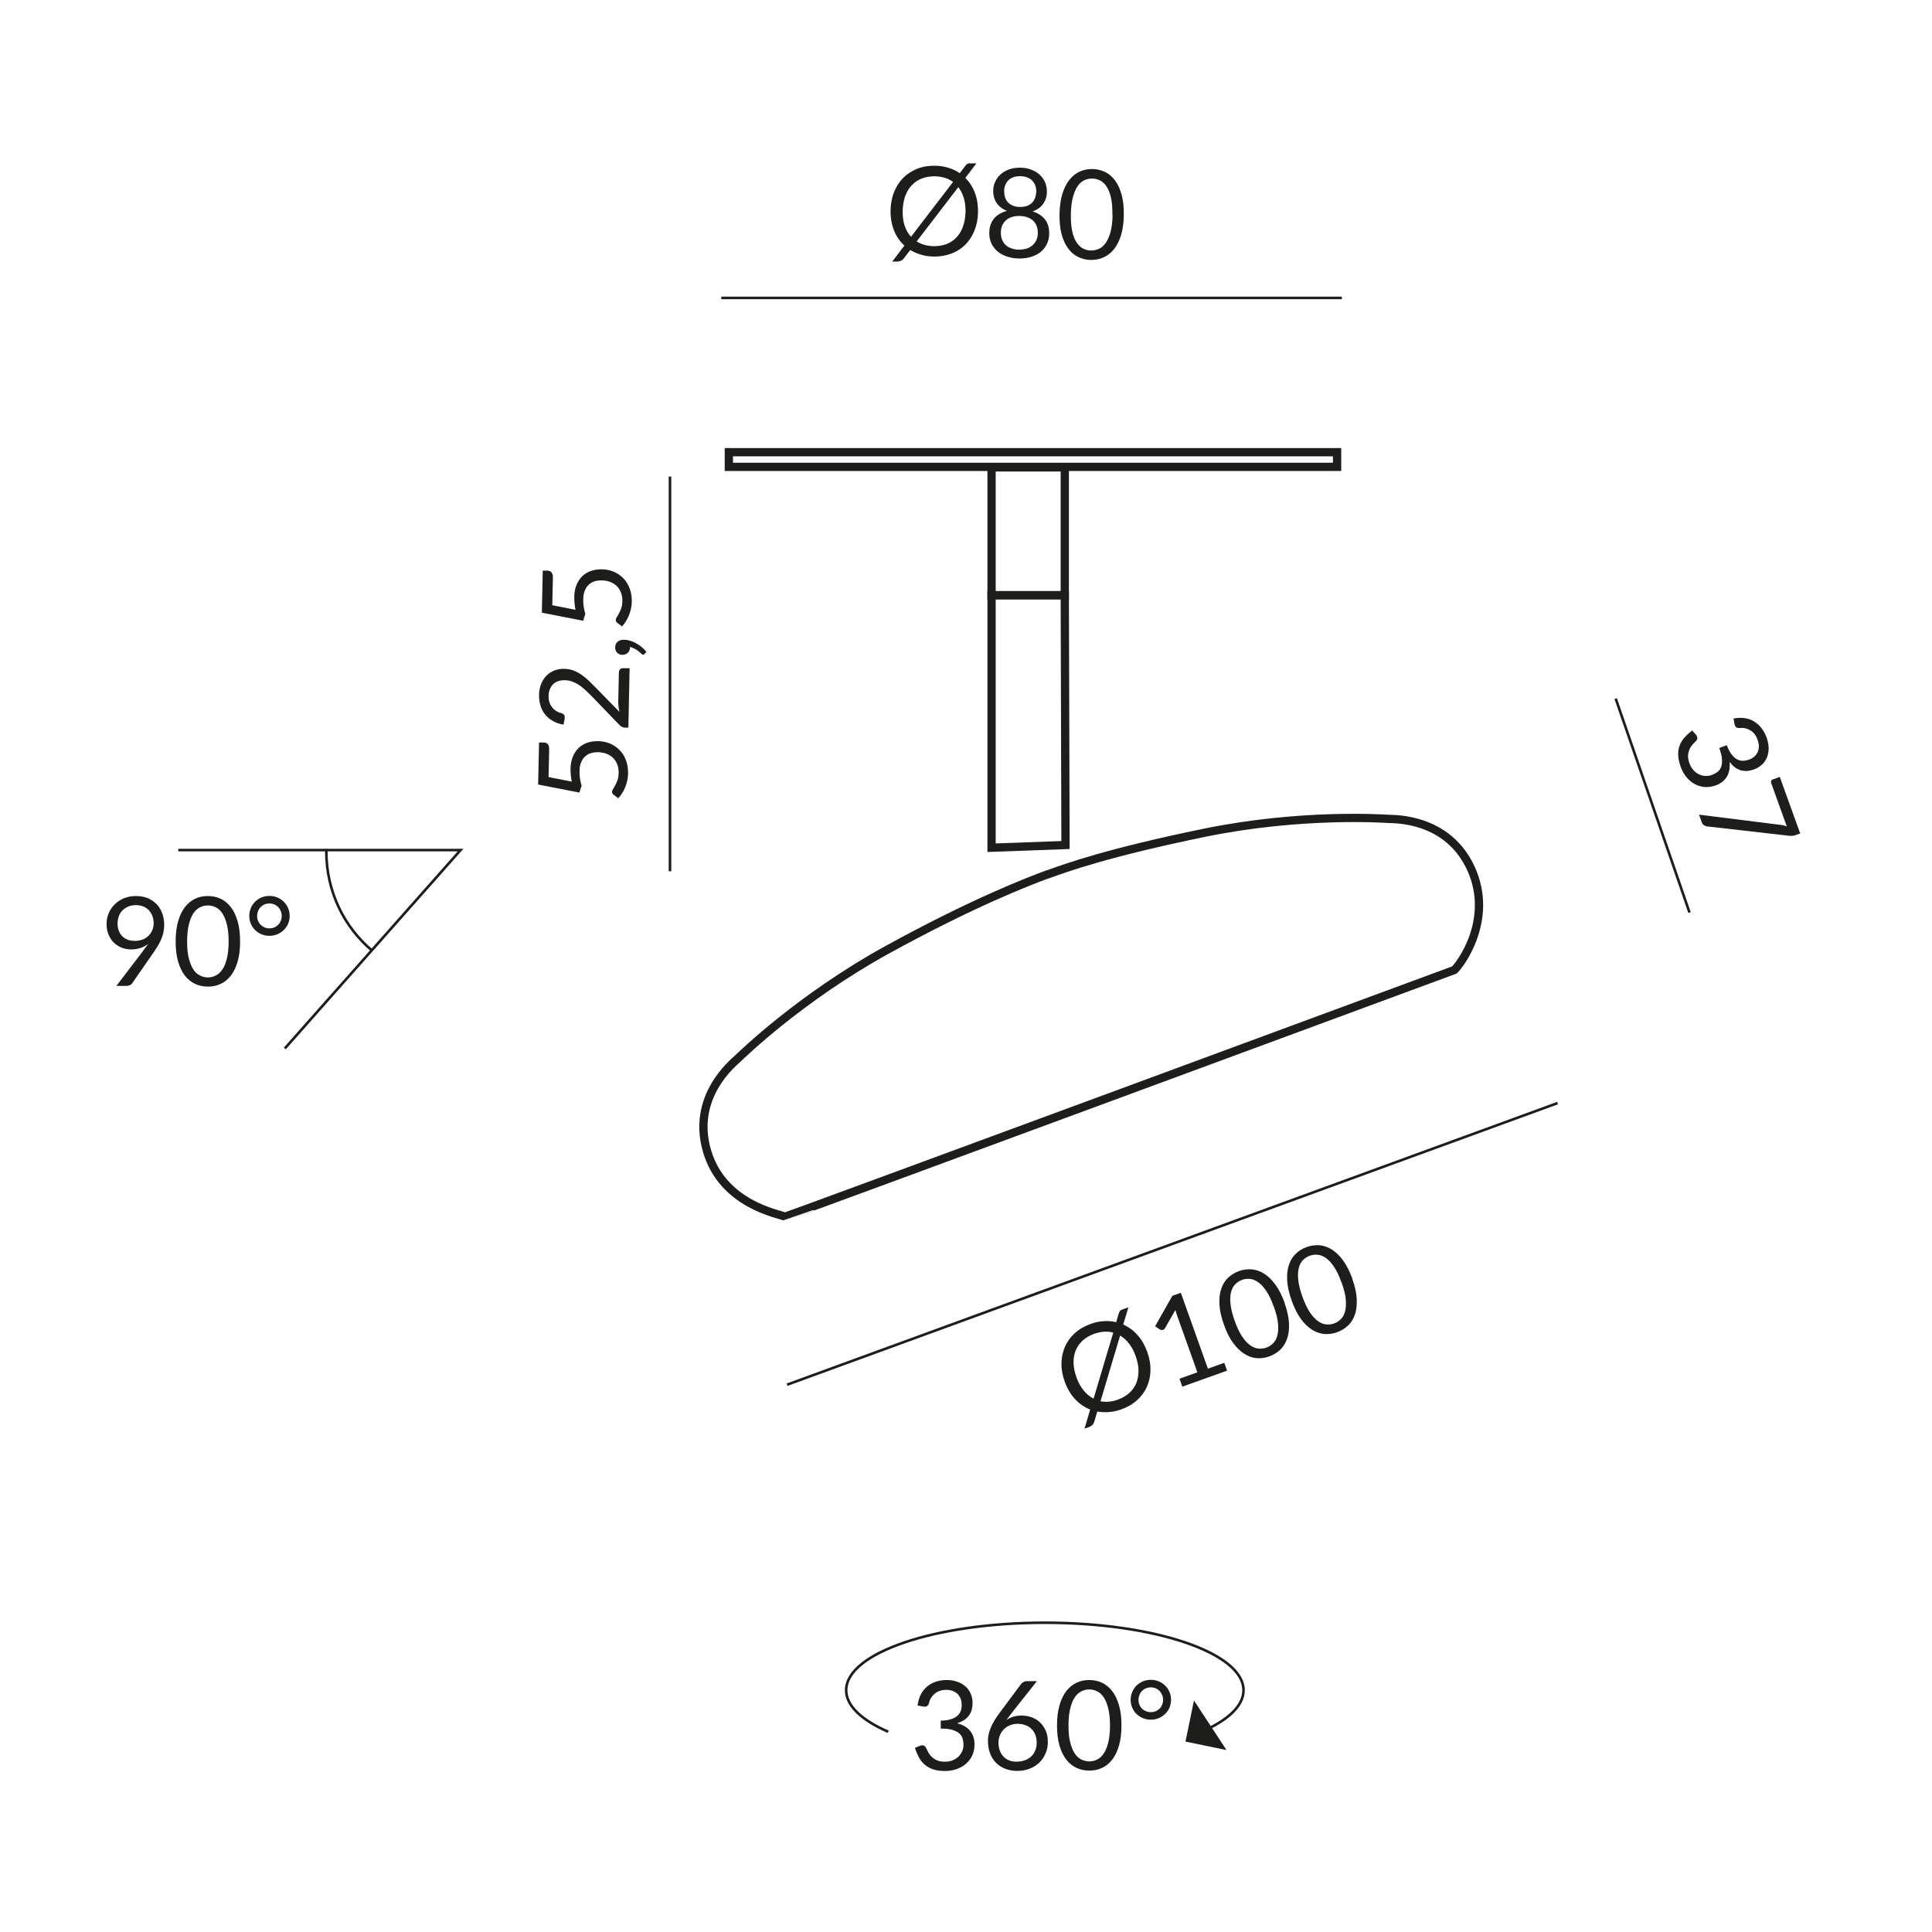 <?xml version="1.0" encoding="UTF-8"?><svg xmlns="http://www.w3.org/2000/svg" viewBox="0 0 187.09 187.09"><defs><style>.cls-1,.cls-2,.cls-3,.cls-4{fill:none;stroke:#1d1d1b;}.cls-1,.cls-2,.cls-4{stroke-miterlimit:2.61;}.cls-1,.cls-3{stroke-width:.8px;}.cls-2{fill-rule:evenodd;}.cls-2,.cls-4{stroke-width:.25px;}.cls-3{stroke-miterlimit:10;}.cls-5{fill:#1d1d1b;}</style></defs><g id="Maße"><line class="cls-4" x1="76.22" y1="134.09" x2="150.83" y2="106.82"/><path class="cls-5" d="m108.78,128.27c.52.23.98.57,1.38,1.02.4.45.71.99.94,1.64.22.61.32,1.2.31,1.77s-.13,1.11-.35,1.6c-.22.49-.54.92-.96,1.3-.42.38-.93.67-1.52.88-.4.14-.8.23-1.19.26-.39.03-.76.01-1.13-.05l-.29.97c-.04.14-.11.26-.2.34-.09.09-.2.15-.31.19l-.44.16.55-1.85c-.55-.22-1.04-.56-1.47-1.02-.43-.46-.76-1.03-1-1.7-.22-.61-.32-1.2-.31-1.77.01-.58.13-1.11.34-1.6s.54-.93.95-1.31c.42-.38.92-.67,1.52-.89.43-.16.86-.25,1.28-.27.42-.03.82,0,1.21.1l.23-.79c.04-.13.08-.23.13-.29.04-.06.13-.12.25-.16l.57-.2-.5,1.67Zm-.98.78c-.28-.08-.58-.11-.89-.09s-.62.09-.95.2c-.43.16-.8.37-1.1.64-.3.27-.53.59-.68.95s-.23.77-.22,1.21.1.91.28,1.41c.18.51.41.94.7,1.28.28.35.6.61.96.79l1.91-6.41Zm-1.24,6.64c.53.11,1.09.06,1.68-.15.44-.16.81-.37,1.11-.64.3-.27.53-.59.68-.95.15-.36.22-.76.22-1.21s-.1-.91-.27-1.41c-.17-.47-.38-.88-.64-1.21-.26-.34-.55-.6-.87-.79l-1.9,6.36Z"/><path class="cls-5" d="m118.55,131.96l.28.77-4.34,1.55-.27-.77,1.73-.62-1.97-5.52c-.06-.17-.11-.34-.16-.51l-1,1.75c-.03.06-.07.1-.12.13-.04.03-.09.04-.13.05-.04,0-.09,0-.13,0-.04-.01-.08-.02-.11-.04l-.47-.32,1.67-2.95.82-.29,2.62,7.35,1.59-.57Z"/><path class="cls-5" d="m124.39,126.17c.25.71.4,1.35.43,1.92.03.57-.02,1.08-.17,1.51-.14.43-.36.8-.66,1.09-.3.29-.66.51-1.07.66-.41.15-.83.2-1.24.17-.42-.04-.82-.18-1.2-.43-.38-.24-.74-.6-1.08-1.06-.34-.46-.63-1.05-.88-1.76s-.4-1.35-.43-1.92c-.04-.57.02-1.08.16-1.51.14-.44.36-.8.66-1.09.3-.29.65-.51,1.07-.66.41-.15.83-.2,1.24-.17.42.04.82.18,1.21.43.38.25.75.6,1.09,1.07.34.47.63,1.05.89,1.76Zm-1.04.37c-.22-.62-.46-1.12-.71-1.5-.25-.38-.51-.67-.78-.86-.27-.19-.54-.31-.8-.33-.27-.03-.53,0-.78.09-.25.09-.47.23-.66.42-.19.19-.33.45-.41.77-.08.32-.1.71-.05,1.16s.18.99.4,1.61.46,1.12.71,1.5c.25.38.51.67.78.86s.53.31.8.33c.27.03.53,0,.78-.09.25-.09.47-.23.66-.42s.33-.45.41-.77c.08-.32.1-.71.06-1.16-.05-.46-.18-.99-.4-1.61Z"/><path class="cls-5" d="m130.95,123.83c.25.71.4,1.35.43,1.92.03.57-.02,1.08-.16,1.51-.14.43-.36.8-.67,1.09-.3.29-.66.51-1.07.66-.41.15-.83.2-1.24.17-.41-.04-.81-.18-1.2-.42-.38-.25-.75-.6-1.08-1.06-.33-.46-.63-1.05-.88-1.76s-.4-1.35-.43-1.92c-.04-.57.02-1.08.16-1.51.14-.44.36-.8.66-1.09.3-.29.65-.51,1.07-.66.41-.15.83-.2,1.25-.17.42.04.82.18,1.21.43.38.25.75.6,1.08,1.07.34.47.63,1.05.89,1.76Zm-1.04.37c-.22-.62-.46-1.12-.71-1.5s-.51-.67-.78-.86c-.27-.19-.54-.31-.8-.33-.27-.03-.53,0-.78.09-.25.09-.47.23-.66.42-.19.19-.33.45-.41.77-.08.32-.1.71-.05,1.16.05.46.18.99.4,1.61.22.62.46,1.12.71,1.5.25.38.51.67.78.86.26.19.53.31.8.33.27.03.53,0,.78-.09.25-.09.47-.23.66-.42.19-.19.33-.45.41-.77.08-.32.1-.71.06-1.16s-.18-.99-.4-1.61Z"/><line class="cls-4" x1="163.61" y1="88.37" x2="156.46" y2="67.65"/><path class="cls-5" d="m167.84,69.59c.39-.08.75-.1,1.09-.05s.65.15.92.32.52.38.72.64c.21.26.37.57.5.91.12.34.19.68.2,1s-.04.62-.15.9c-.11.27-.26.52-.48.72s-.48.37-.79.48c-.26.09-.5.14-.72.15-.22,0-.43-.02-.63-.09-.2-.07-.38-.17-.54-.3-.17-.13-.32-.3-.47-.49.05.58-.04,1.06-.27,1.44-.23.38-.6.67-1.09.84-.37.13-.73.18-1.08.15-.35-.03-.67-.14-.97-.3-.3-.17-.56-.4-.79-.68-.23-.29-.41-.62-.54-.99-.16-.43-.23-.81-.24-1.16s.05-.65.16-.93c.11-.28.27-.53.48-.76s.45-.44.71-.65l.34.37c.09.09.14.2.16.32.02.12-.02.22-.1.3-.09.09-.19.19-.31.32-.12.13-.23.28-.31.45-.09.18-.15.38-.17.61-.02.23.02.5.13.8.1.28.24.51.41.69.17.18.35.31.55.4.2.09.4.14.61.14s.4-.02.58-.09c.22-.08.41-.18.57-.3s.28-.28.35-.49c.08-.2.1-.45.08-.75-.02-.3-.11-.66-.26-1.08l.73-.26c.13.34.27.63.43.84.16.22.33.38.51.49.18.11.37.17.57.17.2,0,.4-.03.61-.1.23-.08.42-.19.57-.33s.25-.29.32-.46c.07-.17.1-.35.09-.55,0-.19-.05-.39-.12-.6-.07-.2-.17-.38-.29-.54-.12-.15-.26-.28-.42-.37-.16-.09-.32-.16-.5-.2-.18-.04-.36-.04-.55-.02-.15,0-.26-.03-.33-.09-.07-.06-.12-.16-.15-.31l-.1-.56Z"/><path class="cls-5" d="m174.33,80.71l-.45.16c-.13.05-.24.07-.33.07-.09,0-.17,0-.24,0l-7.97-.91c-.12-.01-.22-.05-.32-.11-.1-.06-.18-.16-.23-.31l-.26-.72,7.9.99c.11.01.22.03.31.06.1.02.19.05.29.09l-1.52-4.22c-.02-.06-.02-.13.01-.2s.08-.11.15-.13l.68-.25,1.98,5.49Z"/><polygon class="cls-5" points="114.8 168.65 115.62 164.67 118.77 169.47 114.8 168.65"/><path class="cls-4" d="m86.01,167.7c-2.55-1.11-4.07-2.51-4.07-4.02,0-3.61,8.61-6.54,19.24-6.54s19.24,2.93,19.24,6.54c0,1.4-1.3,2.71-3.52,3.77"/><path class="cls-5" d="m88.86,165.11c.06-.39.16-.74.32-1.04.16-.3.36-.55.61-.76s.53-.36.85-.46c.32-.11.66-.16,1.03-.16s.7.05,1.01.16c.31.1.57.25.79.44.22.19.4.42.52.7.12.27.19.57.19.91,0,.27-.04.51-.1.73-.07.21-.17.4-.3.56-.13.16-.29.3-.47.41-.18.11-.39.2-.62.28.56.14.98.39,1.26.74.28.35.42.79.42,1.31,0,.4-.08.75-.22,1.07-.15.32-.36.58-.62.81-.26.22-.56.39-.91.51s-.72.18-1.11.18c-.46,0-.85-.06-1.17-.17s-.6-.27-.82-.47c-.22-.2-.41-.44-.55-.71-.14-.27-.27-.57-.37-.89l.46-.19c.12-.05.24-.07.35-.04.11.02.2.09.25.2.05.11.12.25.2.4.08.16.18.31.32.45.14.14.31.27.52.37.21.1.48.15.8.15.3,0,.56-.05.79-.15.23-.1.41-.23.56-.38.15-.16.26-.33.34-.52.08-.19.11-.38.11-.57,0-.23-.03-.44-.09-.64-.06-.19-.17-.36-.34-.5s-.39-.25-.67-.33-.65-.12-1.1-.12v-.77c.37,0,.68-.04.94-.12s.47-.18.63-.31.28-.29.35-.47c.07-.18.11-.39.11-.61,0-.25-.04-.46-.12-.65-.08-.18-.18-.34-.32-.46-.14-.12-.3-.21-.48-.27-.19-.06-.39-.09-.6-.09s-.42.03-.6.1c-.19.06-.35.15-.49.27-.14.11-.26.25-.36.41-.1.16-.16.33-.2.52-.05.14-.12.23-.2.28s-.19.06-.34.04l-.56-.1Z"/><path class="cls-5" d="m97.88,166.01c-.08.1-.15.19-.22.28-.07.09-.14.18-.2.27.2-.14.43-.25.67-.32s.51-.11.8-.11c.35,0,.68.06.98.17.31.11.58.28.81.5.23.22.41.49.55.8.14.32.2.68.2,1.09s-.07.76-.22,1.1c-.14.34-.34.64-.6.89s-.57.45-.93.59c-.36.14-.76.22-1.2.22s-.82-.07-1.18-.21c-.35-.14-.65-.33-.9-.59s-.44-.56-.57-.92c-.13-.36-.2-.77-.2-1.21,0-.38.08-.78.25-1.2.17-.43.43-.88.79-1.37l2.18-2.93c.06-.07.13-.13.23-.18.1-.05.21-.08.34-.08h.95l-2.55,3.22Zm.62,4.58c.29,0,.55-.05.78-.14.23-.09.43-.22.6-.38s.29-.36.38-.58c.09-.22.13-.47.13-.73,0-.28-.04-.53-.13-.76-.09-.23-.21-.42-.38-.58-.16-.16-.36-.28-.58-.36-.22-.08-.47-.13-.74-.13-.29,0-.55.05-.78.15-.23.1-.43.23-.59.4s-.29.36-.37.58-.13.44-.13.68c0,.28.04.53.12.76.08.23.2.42.35.59.15.16.34.29.56.38.22.09.47.13.76.13Z"/><path class="cls-5" d="m108.6,167.09c0,.75-.08,1.4-.24,1.95-.16.55-.38,1-.66,1.36-.28.36-.61.63-.99.8-.38.18-.79.26-1.23.26s-.85-.09-1.23-.26c-.38-.18-.71-.44-.99-.8-.28-.36-.5-.81-.66-1.36-.16-.55-.24-1.2-.24-1.95s.08-1.4.24-1.96c.16-.55.38-1.01.66-1.37s.61-.63.99-.81c.38-.18.79-.26,1.23-.26s.85.09,1.23.26c.38.18.71.45.99.81.28.36.5.82.66,1.37.16.55.24,1.2.24,1.96Zm-1.11,0c0-.66-.06-1.21-.17-1.65-.11-.45-.26-.8-.44-1.08-.19-.27-.4-.47-.64-.58-.24-.12-.5-.18-.76-.18s-.52.06-.76.18-.46.31-.64.58c-.18.27-.33.63-.44,1.08s-.17,1-.17,1.65.05,1.21.17,1.65c.11.44.26.8.44,1.07.18.27.4.47.64.58s.5.18.76.18.52-.06.76-.18c.24-.12.46-.31.64-.58.19-.27.33-.63.44-1.07.11-.44.17-.99.17-1.65Z"/><path class="cls-5" d="m109.49,164.61c0-.27.05-.52.15-.76.1-.24.24-.44.41-.62.18-.17.38-.31.62-.41.24-.1.49-.15.77-.15s.53.05.77.15c.24.1.45.24.62.41.18.17.32.38.42.62.1.24.15.49.15.76s-.05.51-.15.75c-.1.23-.24.44-.42.61s-.38.31-.62.41c-.24.1-.5.15-.77.15s-.53-.05-.77-.15c-.24-.1-.44-.24-.62-.41-.18-.17-.31-.38-.41-.61-.1-.23-.15-.48-.15-.75Zm.76,0c0,.17.03.33.09.47.06.15.14.27.25.38.11.11.24.19.38.25.15.06.3.09.47.09s.32-.03.47-.09c.15-.06.27-.15.38-.25s.19-.24.25-.38c.06-.15.09-.3.09-.47s-.03-.33-.09-.47c-.06-.15-.14-.28-.25-.39s-.24-.2-.38-.26c-.15-.06-.3-.09-.47-.09s-.33.03-.47.09c-.15.06-.27.15-.38.26-.11.11-.19.24-.25.39-.06.15-.09.31-.09.47Z"/><polyline class="cls-2" points="27.58 101.53 44.6 82.32 17.27 82.32"/><path class="cls-5" d="m13.88,92.04c.09-.12.17-.23.25-.33.08-.1.15-.21.22-.31-.22.18-.47.31-.74.4-.28.09-.57.14-.88.14-.32,0-.63-.05-.92-.16s-.54-.27-.77-.48c-.22-.21-.39-.47-.52-.77s-.2-.66-.2-1.05.07-.73.21-1.06c.14-.33.34-.61.59-.86.25-.24.55-.44.9-.58s.73-.21,1.15-.21.79.07,1.12.2c.34.14.62.33.86.57s.42.54.55.88.2.72.2,1.13c0,.25-.02.48-.07.71s-.11.44-.2.65c-.09.21-.19.43-.32.64s-.26.42-.42.65l-2.09,3.02c-.05.08-.13.14-.22.18-.1.05-.21.07-.33.07h-.98l2.62-3.43Zm-2.5-2.65c0,.27.04.51.12.73.08.21.19.4.34.54.15.15.32.26.53.34.21.08.45.11.71.11.29,0,.54-.05.77-.14.22-.09.41-.22.56-.38.15-.16.27-.34.35-.54.08-.2.12-.42.12-.64,0-.27-.04-.51-.13-.73-.09-.22-.21-.4-.36-.56-.15-.15-.33-.27-.54-.35s-.44-.12-.69-.12-.5.04-.72.13-.4.21-.56.36c-.16.15-.28.33-.36.55s-.13.44-.13.7Z"/><path class="cls-5" d="m23.25,91.17c0,.75-.08,1.4-.24,1.95-.16.55-.38,1-.66,1.36-.28.36-.61.63-.99.8-.38.18-.79.26-1.23.26s-.85-.09-1.23-.26c-.38-.18-.71-.44-.99-.8s-.5-.81-.66-1.36c-.16-.55-.24-1.2-.24-1.95s.08-1.4.24-1.96c.16-.55.38-1.01.66-1.37.28-.36.61-.63.99-.81.38-.18.79-.26,1.23-.26s.85.09,1.23.26c.38.18.71.45.99.81.28.36.5.82.66,1.37.16.55.24,1.2.24,1.96Zm-1.11,0c0-.66-.06-1.21-.17-1.65-.11-.45-.26-.8-.44-1.08-.19-.27-.4-.47-.64-.58-.24-.12-.5-.18-.76-.18s-.52.06-.76.18c-.24.12-.46.31-.64.58-.18.27-.33.63-.44,1.08-.11.45-.17,1-.17,1.65s.05,1.21.17,1.65.26.8.44,1.07c.18.27.4.47.64.58.24.12.5.18.76.18s.52-.06.76-.18c.24-.12.46-.31.64-.58.19-.27.33-.63.44-1.07.11-.44.17-.99.17-1.65Z"/><path class="cls-5" d="m24.14,88.7c0-.27.05-.52.15-.76.1-.24.24-.44.41-.62.18-.17.38-.31.62-.41.24-.1.49-.15.77-.15s.53.05.77.15c.24.1.45.24.62.41.18.17.32.38.42.62s.15.49.15.76-.05.51-.15.75-.24.44-.42.61c-.18.17-.38.31-.62.41s-.5.15-.77.15-.53-.05-.77-.15-.44-.24-.62-.41c-.18-.17-.31-.38-.41-.61-.1-.23-.15-.48-.15-.75Zm.76,0c0,.17.03.33.09.47.06.15.14.27.25.38.11.11.24.19.38.26.15.06.3.09.47.09s.32-.03.47-.09c.15-.06.27-.15.38-.26.11-.11.19-.23.25-.38.06-.15.09-.3.09-.47s-.03-.33-.09-.47c-.06-.15-.14-.28-.25-.39-.11-.11-.24-.2-.38-.26-.15-.06-.3-.09-.47-.09s-.33.03-.47.09c-.15.06-.27.15-.38.26-.11.11-.19.24-.25.39-.06.15-.09.31-.09.47Z"/><path class="cls-4" d="m31.6,82.22c0,.1,0,.11,0,.21,0,3.89,1.7,7.33,4.46,9.65"/><line class="cls-4" x1="64.88" y1="46.15" x2="64.88" y2="84.37"/><path class="cls-5" d="m55.37,75.7c-.09-.45-.13-.86-.12-1.24,0-.45.08-.84.22-1.18.14-.34.33-.62.56-.85.24-.22.51-.39.83-.5.32-.11.66-.16,1.04-.16.46,0,.87.1,1.23.26s.67.39.93.67c.26.28.45.61.58.99s.19.79.18,1.22c0,.25-.04.49-.09.73-.05.23-.13.45-.21.65-.09.2-.19.39-.3.56-.11.17-.23.32-.35.45l-.45-.34c-.1-.07-.15-.17-.15-.29,0-.08.04-.17.1-.27.06-.1.14-.22.21-.36.08-.14.15-.31.22-.5.07-.19.1-.42.11-.69,0-.3-.04-.57-.13-.81-.09-.24-.22-.45-.4-.63-.17-.18-.38-.31-.63-.41s-.52-.15-.83-.16c-.27,0-.51.03-.73.1-.22.07-.4.19-.56.34-.16.15-.28.35-.37.58-.09.23-.14.51-.14.82,0,.22,0,.44.04.68.03.23.08.47.16.72l-.21.67-4-.78.09-4.07h.47c.15.01.28.06.37.16.1.1.14.26.14.49l-.06,2.7,2.25.44Z"/><path class="cls-5" d="m59.94,65.08c0-.12.04-.21.11-.27.07-.07.16-.1.27-.1h.65s-.12,5.75-.12,5.75h-.37c-.08,0-.15-.03-.23-.06-.08-.03-.15-.08-.22-.15l-2.71-2.81c-.23-.23-.45-.45-.66-.64-.21-.19-.42-.36-.63-.49-.21-.14-.43-.24-.65-.32s-.46-.12-.71-.12-.47.03-.67.11-.35.18-.48.32c-.13.14-.22.3-.29.48-.07.19-.1.39-.11.6,0,.22.02.42.08.61.06.19.15.35.26.49.11.15.24.27.4.37s.32.17.51.21c.14.05.23.12.28.2.04.08.05.2.03.35l-.11.56c-.39-.06-.74-.18-1.03-.35-.3-.17-.55-.38-.75-.63s-.35-.53-.45-.85c-.1-.32-.14-.66-.14-1.03,0-.36.07-.7.18-1.02.12-.31.28-.58.49-.81.21-.23.46-.4.76-.53.3-.13.64-.19,1.01-.18.32,0,.62.06.89.16.27.1.53.24.78.41.24.17.48.36.71.58s.46.45.7.7l2.27,2.32c-.04-.16-.07-.32-.09-.49s-.03-.32-.03-.47l.06-2.88Z"/><path class="cls-5" d="m62.44,63.32s-.06.05-.08.06c-.02.01-.05.02-.09.02-.03,0-.06,0-.08-.03-.03-.02-.05-.04-.08-.06-.04-.04-.1-.09-.17-.16-.07-.06-.16-.13-.25-.19-.1-.07-.2-.13-.32-.18-.12-.06-.24-.1-.37-.13,0,.01,0,.03,0,.04s0,.03,0,.04c0,.21-.08.38-.22.5s-.32.19-.54.18c-.19,0-.35-.07-.48-.21-.13-.13-.19-.31-.19-.52,0-.12.03-.23.07-.32.05-.09.11-.17.19-.23.08-.06.17-.1.27-.14.1-.03.21-.04.33-.04.18,0,.37.03.56.09.19.05.38.13.57.23.19.1.37.22.55.37.18.14.34.31.49.49l-.18.18Z"/><path class="cls-5" d="m55.73,59.06c-.09-.45-.12-.86-.12-1.24,0-.45.08-.84.22-1.18.14-.34.33-.62.56-.85.24-.22.51-.39.83-.5.32-.11.66-.16,1.04-.16.46,0,.87.1,1.23.26s.67.39.93.67c.25.28.45.61.58.99.13.38.19.79.18,1.22,0,.25-.04.49-.09.73-.05.23-.13.45-.21.65-.09.2-.19.39-.3.56-.11.17-.23.32-.35.45l-.45-.34c-.1-.07-.15-.17-.15-.29,0-.08.03-.17.1-.27.06-.1.14-.22.21-.36.08-.14.15-.31.22-.5.07-.19.1-.42.11-.69,0-.3-.04-.57-.13-.81-.09-.24-.22-.45-.4-.63-.17-.18-.38-.31-.63-.41-.25-.1-.52-.15-.83-.16-.27,0-.51.03-.73.1-.22.07-.4.19-.56.34-.16.15-.28.35-.37.58-.09.23-.14.51-.14.82,0,.22,0,.44.04.68.03.23.08.47.16.72l-.21.67-4-.78.09-4.07h.47c.15.01.28.06.37.16s.14.26.14.49l-.06,2.7,2.25.44Z"/><line class="cls-4" x1="129.94" y1="28.85" x2="69.85" y2="28.85"/><path class="cls-5" d="m93.49,17.24c.4.4.71.88.92,1.44s.31,1.18.3,1.87c-.01.64-.13,1.23-.34,1.77-.22.53-.51.99-.89,1.37s-.83.67-1.36.87c-.53.2-1.11.3-1.74.28-.43,0-.83-.07-1.2-.18s-.72-.26-1.03-.45l-.62.8c-.09.12-.19.2-.31.25-.12.05-.24.07-.35.07h-.47s1.18-1.55,1.18-1.55c-.44-.4-.78-.89-1.01-1.47-.23-.58-.34-1.23-.33-1.95.01-.64.13-1.23.34-1.77.22-.53.51-.99.89-1.37.38-.38.83-.67,1.36-.88.52-.21,1.1-.3,1.73-.29.46,0,.89.08,1.29.2.4.12.76.3,1.09.52l.5-.66c.08-.11.16-.18.22-.23.06-.04.16-.07.29-.06h.6s-1.06,1.4-1.06,1.4Zm-1.19.38c-.24-.17-.5-.31-.8-.4-.29-.09-.61-.14-.96-.15-.46,0-.88.06-1.26.21-.38.15-.71.36-.98.65-.27.28-.48.63-.64,1.05-.15.42-.23.89-.25,1.42-.01.54.05,1.02.19,1.45.14.42.35.79.62,1.08l4.07-5.31Zm-3.53,5.76c.46.29,1,.44,1.62.46.46,0,.88-.06,1.26-.2.38-.15.7-.36.97-.65.27-.28.48-.63.63-1.05.15-.41.23-.89.25-1.41.01-.5-.04-.96-.17-1.36-.12-.41-.3-.75-.53-1.05l-4.04,5.27Z"/><path class="cls-5" d="m99.98,20.47c.53.16.94.43,1.22.79.28.36.41.82.4,1.38,0,.38-.09.71-.23,1.01-.15.3-.35.55-.61.76-.26.21-.57.36-.93.47-.36.11-.75.16-1.18.15-.43,0-.82-.08-1.17-.2-.35-.12-.66-.29-.91-.51s-.44-.48-.58-.78c-.13-.3-.2-.64-.19-1.02.01-.56.17-1.01.46-1.36.3-.35.71-.59,1.25-.74-.45-.18-.78-.44-1.01-.78-.22-.34-.33-.74-.32-1.2,0-.32.08-.61.21-.88s.31-.51.54-.71c.23-.2.51-.35.83-.46.32-.11.68-.16,1.07-.15.39,0,.74.07,1.06.2.32.12.59.29.81.5.22.21.39.45.51.73.12.28.17.58.17.89,0,.46-.13.86-.37,1.19-.24.33-.58.57-1.04.73Zm-1.31,3.7c.28,0,.53-.03.75-.1.22-.07.41-.18.57-.32.16-.14.28-.31.37-.5.09-.2.13-.41.14-.65,0-.3-.04-.55-.13-.76-.09-.21-.22-.39-.38-.52-.16-.13-.35-.24-.57-.3-.21-.07-.44-.1-.67-.11-.24,0-.46.02-.68.08-.22.06-.41.15-.58.28-.17.13-.3.3-.41.5-.1.21-.16.46-.16.76,0,.24.03.46.11.66.08.2.19.37.34.52.15.15.34.26.56.34.22.08.47.13.75.13Zm.15-7.11c-.26,0-.48.03-.68.1-.19.07-.36.17-.49.3s-.23.28-.3.46c-.07.18-.11.36-.11.56,0,.2.02.39.07.57.05.19.14.35.26.5.12.14.28.26.48.35.2.09.43.14.71.14.28,0,.52-.03.72-.11.2-.08.36-.19.49-.33s.22-.3.28-.48c.06-.18.09-.37.1-.57,0-.2-.02-.39-.09-.57-.06-.18-.16-.33-.28-.47s-.29-.24-.48-.32c-.19-.08-.42-.12-.67-.13Z"/><path class="cls-5" d="m108.83,20.85c-.02.75-.11,1.4-.28,1.95-.17.55-.41,1-.69,1.35-.29.35-.62.61-1.01.78-.39.17-.8.25-1.23.24-.44,0-.85-.11-1.22-.29-.37-.18-.7-.46-.97-.83-.27-.37-.48-.83-.63-1.38-.15-.55-.21-1.21-.2-1.96.02-.75.11-1.4.28-1.95.17-.55.4-1,.69-1.36.29-.36.62-.62,1-.79.38-.17.79-.25,1.23-.24.44,0,.84.11,1.22.29.38.18.7.46.97.83.27.37.48.83.63,1.38.15.56.22,1.21.2,1.96Zm-1.11-.02c.01-.66-.03-1.21-.13-1.66-.1-.45-.24-.81-.42-1.09-.18-.28-.39-.48-.63-.6-.24-.12-.49-.19-.76-.19-.26,0-.52.05-.77.16s-.46.3-.65.57c-.19.27-.34.62-.46,1.07-.12.44-.19.99-.2,1.65-.01.66.03,1.21.13,1.65.1.45.24.81.42,1.08.18.28.39.47.63.6.24.12.49.19.76.19.26,0,.52-.05.77-.16.25-.11.47-.3.66-.57.19-.27.35-.62.47-1.06.12-.44.19-.99.2-1.65Z"/></g><g id="Leuchte"><rect class="cls-3" x="70.58" y="43.79" width="58.9" height="1.42"/><rect class="cls-3" x="96.02" y="45.26" width="7.09" height="12.38"/><polygon class="cls-3" points="103.18 81.83 96.02 82.09 96.02 57.64 103.11 57.64 103.18 81.83"/><path class="cls-1" d="m101.37,84.71c1.91-.7,5.93-2.15,15.28-4.07,9.35-1.91,17.27-1.37,17.84-1.34s5.75-.11,7.98,4.86-1.15,9.35-1.63,9.77c0,0-64.75,23.92-64.81,23.89-.59-.27-6.05-1.15-7.57-6.38s2.51-8.48,2.93-8.88,6.1-5.94,14.46-10.55c8.36-4.6,13.79-6.68,15.7-7.38"/></g></svg>